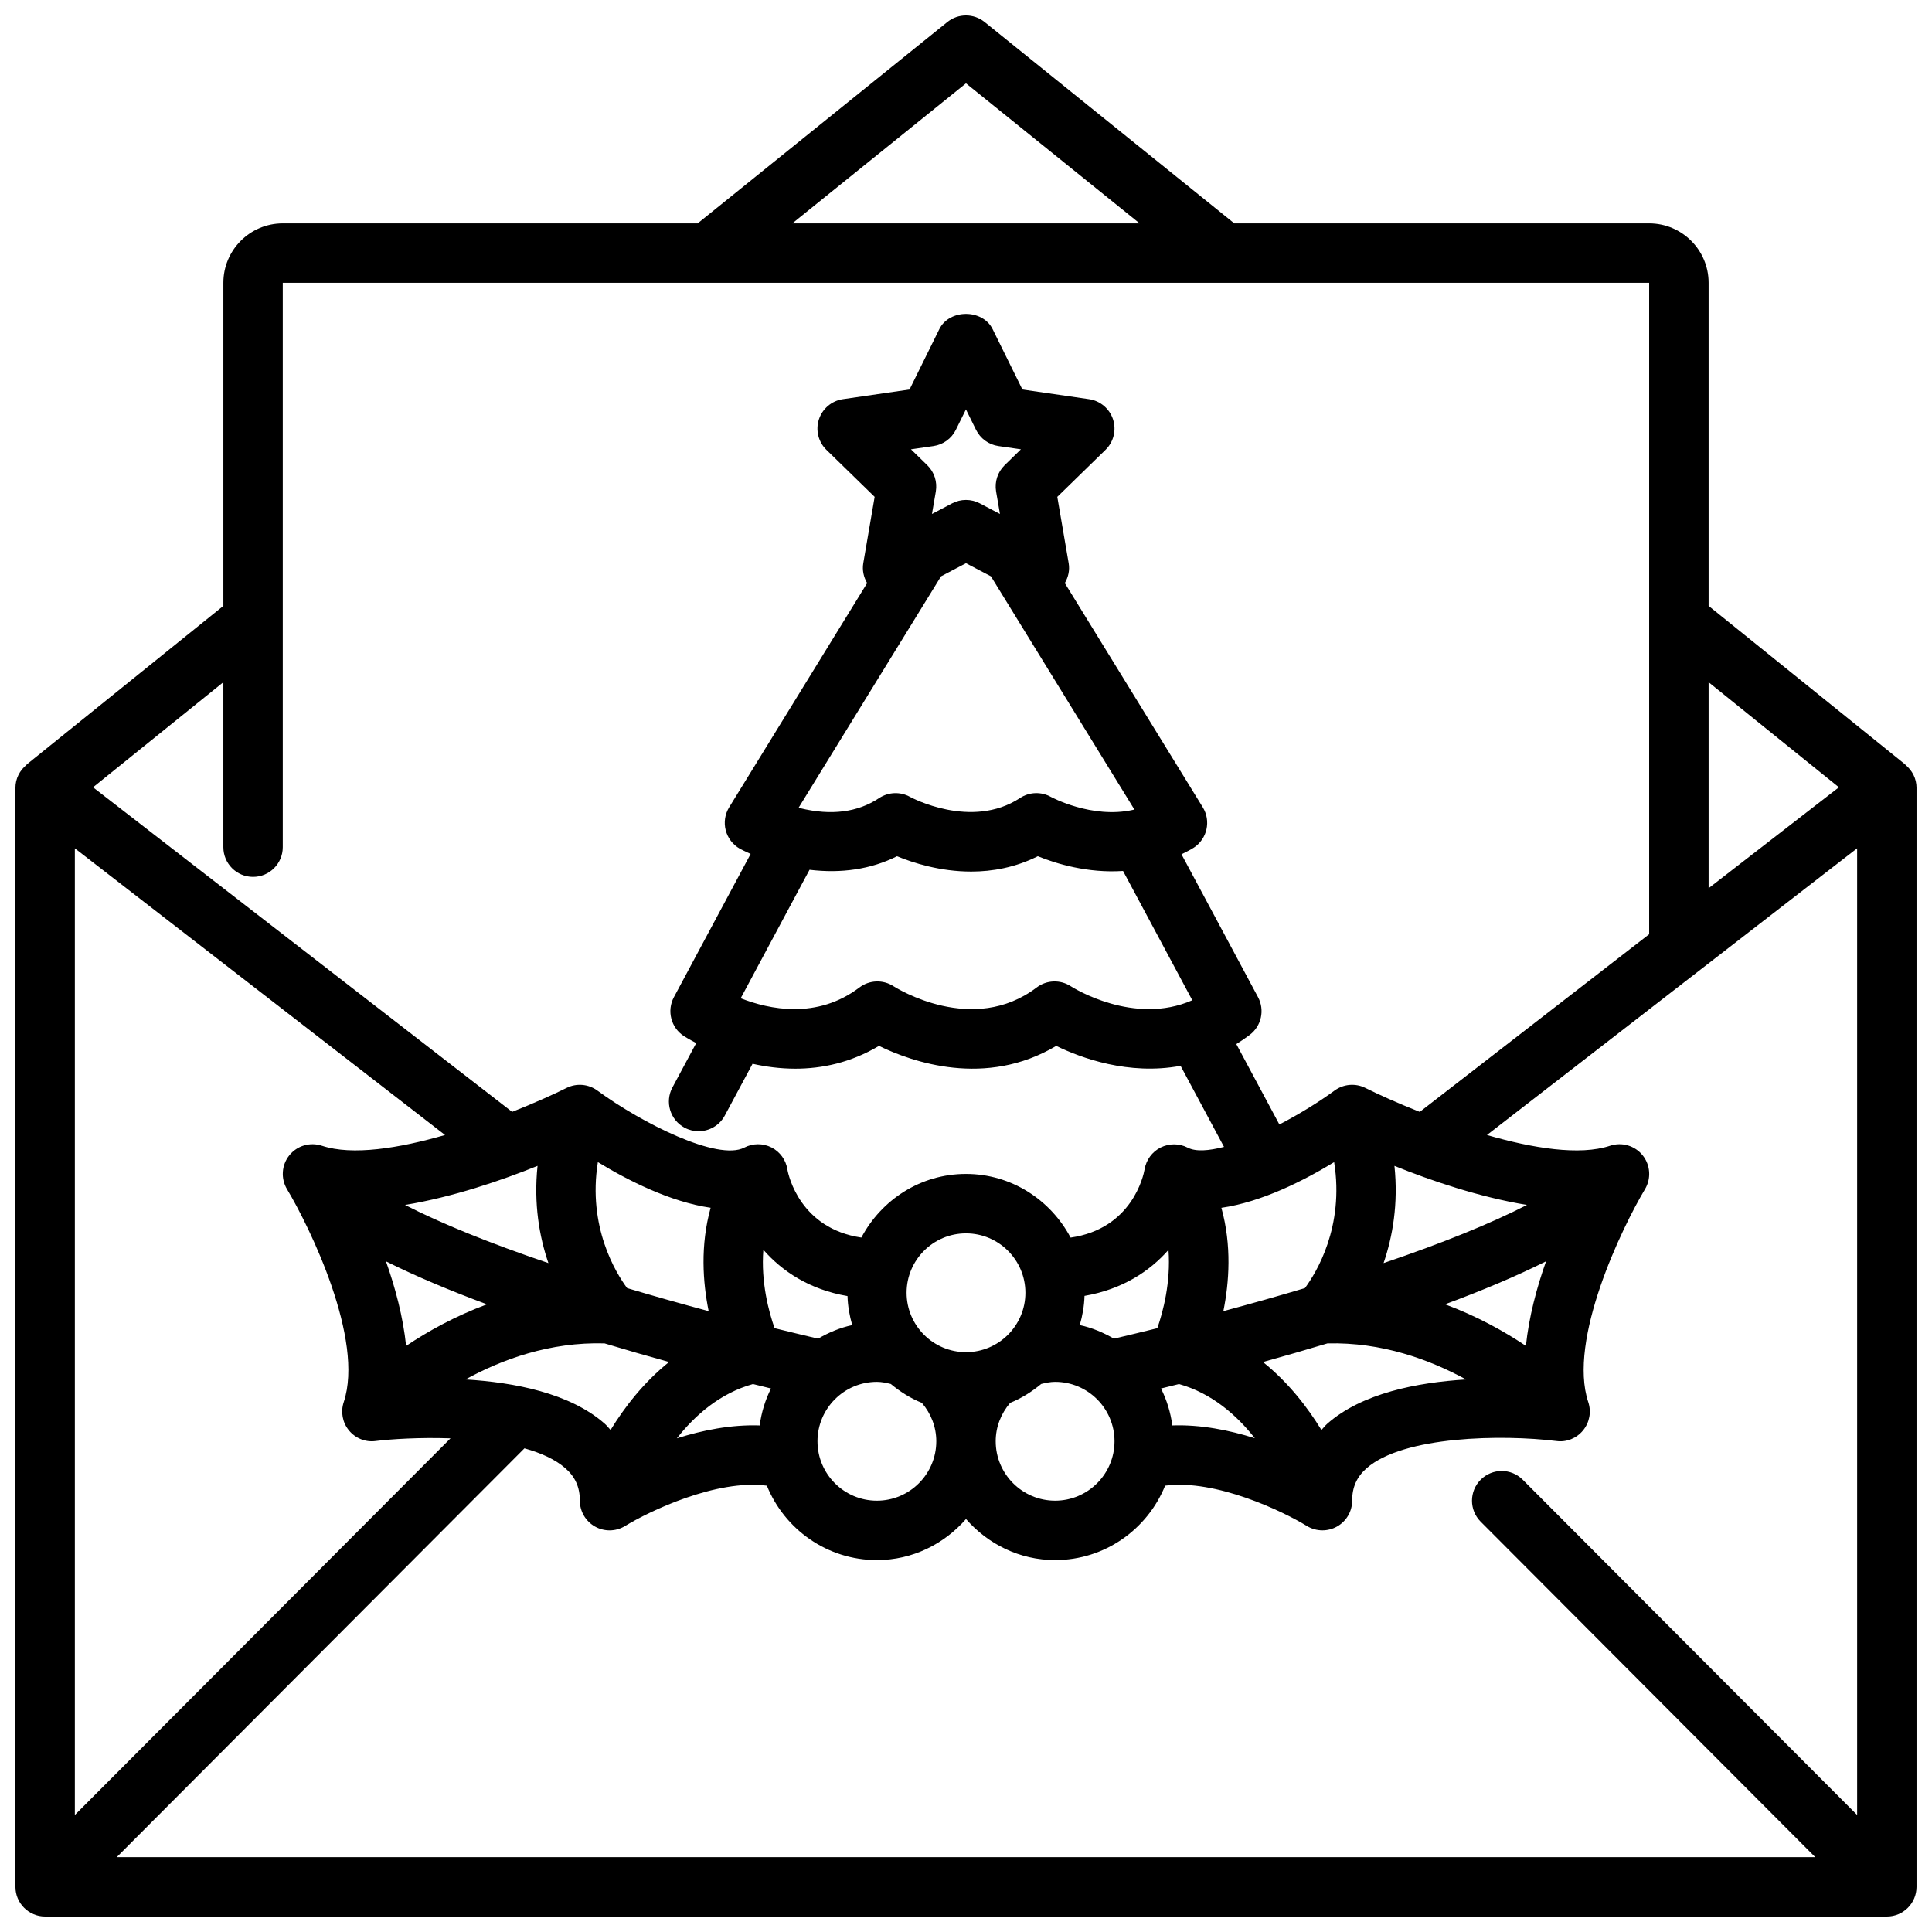 <?xml version="1.0" encoding="UTF-8"?>
<!-- The Best Svg Icon site in the world: iconSvg.co, Visit us! https://iconsvg.co -->
<svg width="800px" height="800px" version="1.1" viewBox="144 144 512 512" xmlns="http://www.w3.org/2000/svg">
 <defs>
  <clipPath id="a">
   <path d="m148.09 148.09h503.81v503.81h-503.81z"/>
  </clipPath>
 </defs>
 <g clip-path="url(#a)">
  <path d="m648.94 346.68 0.031-0.039-52.172-42.078v-85.621c0-8.684-7.062-15.742-15.742-15.742h-109.95l-66.168-53.359c-2.891-2.328-6.996-2.328-9.887 0l-66.164 53.359h-109.95c-8.684 0-15.742 7.059-15.742 15.742v85.621l-52.176 42.074 0.031 0.039c-1.824 1.48-2.961 3.684-2.961 6.09v291.27c0 4.348 3.523 7.871 7.871 7.871h488.07c4.348 0 7.871-3.523 7.871-7.871v-291.27c0-2.406-1.133-4.609-2.961-6.086zm-101.4 189.46c-3.066-3.074-8.055-3.09-11.133-0.016-3.078 3.07-3.086 8.051-0.016 11.133l88.672 88.906h-450.13l108.05-108.34c4.367 1.219 8.188 2.926 10.867 5.293 2.606 2.293 3.816 5.019 3.816 8.578 0 2.852 1.547 5.477 4.031 6.867 1.195 0.668 2.519 1 3.844 1 1.43 0 2.859-0.387 4.125-1.164 6.289-3.863 24.18-12.449 37.562-10.676 4.676 11.539 15.961 19.715 29.156 19.715 9.449 0 17.84-4.269 23.617-10.883 5.773 6.613 14.164 10.883 23.613 10.883 13.195 0 24.48-8.18 29.156-19.719 13.395-1.773 31.273 6.812 37.562 10.676 1.266 0.777 2.695 1.164 4.125 1.164 1.324 0 2.648-0.332 3.844-1 2.488-1.387 4.035-4.012 4.035-6.863 0-3.555 1.211-6.281 3.805-8.574 9.73-8.598 36.02-9 50.328-7.231 2.68 0.371 5.348-0.727 7.062-2.824 1.711-2.09 2.234-4.914 1.379-7.477-5.5-16.5 8.984-46.336 15.027-56.438 1.691-2.824 1.445-6.406-0.617-8.977-2.062-2.566-5.488-3.578-8.625-2.539-8.07 2.688-20.516 0.656-32.637-2.844l98.102-75.977v256.18zm-178.94-48.668c0.074 2.672 0.543 5.227 1.246 7.695-3.25 0.691-6.254 1.98-9.051 3.594-3.902-0.922-7.754-1.848-11.523-2.781-1.496-4.238-3.656-12.137-2.973-20.77 4.996 5.699 12.215 10.539 22.301 12.262zm85.059-12.23c0.652 8.605-1.48 16.508-2.957 20.746-3.762 0.934-7.606 1.855-11.5 2.773-2.797-1.609-5.801-2.902-9.051-3.594 0.707-2.481 1.18-5.051 1.254-7.742 10.086-1.75 17.281-6.539 22.254-12.184zm43.902-23.266c2.746 17.176-4.75 29.34-7.742 33.383-6.856 2.047-14.066 4.086-21.617 6.113 1.539-7.625 2.254-17.379-0.523-27.387 10.742-1.543 21.965-7.273 29.883-12.109zm51.098 11.348c-9.652 4.949-22.492 10.152-37.996 15.41 2.394-6.992 3.934-15.695 2.879-25.766 9.578 3.875 22.465 8.277 35.117 10.355zm-93.977 58.434c-0.473-3.484-1.484-6.766-3.004-9.793 1.578-0.387 3.148-0.77 4.773-1.176 8.648 2.418 15.273 8.215 20.094 14.355-6.769-2.141-14.359-3.652-21.863-3.387zm-109.36 0c-7.535-0.266-15.16 1.262-21.949 3.418 4.816-6.144 11.457-11.953 20.176-14.387 1.625 0.406 3.195 0.789 4.773 1.176-1.516 3.027-2.531 6.309-3 9.793zm-77.969-12.188c9.656-5.309 22.383-9.973 36.848-9.559 5.734 1.727 11.461 3.383 17.102 4.938-6.758 5.426-11.832 12.023-15.496 18.012-0.523-0.543-0.957-1.137-1.535-1.648-9.215-8.133-23.969-10.961-36.918-11.742zm-15.73-8.891c-0.801-7.644-2.84-15.363-5.34-22.406 7.957 3.977 17.039 7.785 26.766 11.387-8.453 3.133-15.691 7.172-21.426 11.02zm124.76 9.531c1.262 0 2.481 0.266 3.688 0.559 2.477 2.047 5.199 3.785 8.227 5.004 2.438 2.848 3.828 6.387 3.828 10.18 0 8.684-7.062 15.742-15.742 15.742-8.684 0-15.742-7.062-15.742-15.742-0.004-8.68 7.059-15.742 15.742-15.742zm35.32 5.562c3.027-1.219 5.746-2.957 8.227-5.004 1.203-0.293 2.422-0.559 3.684-0.559 8.684 0 15.742 7.062 15.742 15.742 0 8.684-7.062 15.742-15.742 15.742-8.684 0-15.742-7.062-15.742-15.742 0-3.793 1.391-7.332 3.832-10.18zm84.023 5.543c-0.578 0.508-1.012 1.105-1.535 1.648-3.664-5.988-8.742-12.586-15.496-18.012 5.637-1.555 11.363-3.211 17.09-4.934 14.363-0.375 27.059 4.273 36.727 9.559-12.918 0.789-27.602 3.629-36.785 11.738zm52.652-20.641c-5.738-3.848-12.973-7.887-21.422-11.02 9.727-3.602 18.805-7.41 26.762-11.387-2.5 7.047-4.539 14.762-5.34 22.406zm-148.38 1.664c-8.684 0-15.742-7.062-15.742-15.742 0-8.684 7.062-15.742 15.742-15.742 8.684 0 15.742 7.062 15.742 15.742s-7.062 15.742-15.742 15.742zm-68.199-10.871c-7.547-2.023-14.758-4.062-21.609-6.109-3.019-4.082-10.492-16.238-7.75-33.387 7.922 4.832 19.164 10.551 29.883 12.102-2.781 10.012-2.066 19.77-0.523 27.395zm-42.465-12.734c-15.5-5.258-28.344-10.461-37.996-15.41 12.652-2.078 25.539-6.484 35.117-10.355-1.051 10.07 0.484 18.773 2.879 25.766zm-60.031-31.098c-3.133-1.039-6.574-0.027-8.633 2.543-2.059 2.566-2.301 6.148-0.605 8.977 6.051 10.082 20.543 39.879 15.023 56.434-0.852 2.566-0.336 5.391 1.379 7.481s4.383 3.18 7.066 2.82c4.019-0.5 11.605-1 19.852-0.711l-99.551 99.816v-256.18l98.102 75.973c-12.121 3.5-24.566 5.531-32.633 2.844zm402.03-94.992-34.535 26.746v-54.598zm-231.34-186.56 46.027 37.121h-92.059zm-188.93 210.3c4.348 0 7.871-3.523 7.871-7.871v-149.57h362.11v172.64l-60.793 47.078c-5.953-2.359-11.059-4.668-14.41-6.344-2.637-1.32-5.805-1.047-8.176 0.695-4.156 3.051-9.344 6.25-14.617 8.988l-11.414-21.312c1.195-0.742 2.387-1.551 3.57-2.445 3.086-2.34 4.012-6.578 2.184-9.988l-20.285-37.863c1.105-0.586 2.25-1.078 3.305-1.781 3.523-2.348 4.559-7.066 2.336-10.676l-36.559-59.41c0.914-1.57 1.344-3.406 1.023-5.262l-3.016-17.59 12.781-12.461c2.144-2.09 2.918-5.219 1.992-8.066-0.926-2.848-3.391-4.926-6.359-5.359l-17.66-2.562-7.894-16.004c-2.652-5.375-11.469-5.375-14.121 0l-7.894 16.004-17.66 2.562c-2.969 0.43-5.43 2.512-6.359 5.359-0.926 2.848-0.152 5.977 1.992 8.066l12.781 12.461-3.016 17.59c-0.316 1.855 0.109 3.691 1.023 5.262l-36.559 59.41c-1.121 1.82-1.453 4.019-0.918 6.09 0.535 2.07 1.887 3.836 3.746 4.891 0.219 0.125 1.32 0.695 2.859 1.387l-20.332 37.953c-1.934 3.606-0.781 8.086 2.648 10.316 0.219 0.145 1.418 0.883 3.266 1.852l-6.309 11.766c-2.051 3.832-0.613 8.605 3.219 10.66 1.184 0.633 2.461 0.934 3.715 0.934 2.809 0 5.527-1.504 6.945-4.152l7.359-13.723c3.481 0.781 7.297 1.301 11.328 1.301 7.016 0 14.656-1.566 22.172-6.039 8.758 4.258 28.254 11.141 46.973 0 6.562 3.195 19.172 7.84 32.957 5.281l11.508 21.484c-4.012 1.035-7.481 1.316-9.637 0.195-2.234-1.16-4.894-1.148-7.148-0.035-2.254 1.121-3.84 3.289-4.258 5.773-0.297 1.75-3.356 15.77-19.613 18.109-5.301-9.984-15.676-16.875-27.73-16.875-12.059 0-22.43 6.891-27.719 16.867-16.141-2.375-19.32-16.352-19.602-18.043-0.379-2.516-1.953-4.688-4.215-5.844-2.266-1.145-4.945-1.137-7.203 0.039-6.996 3.633-27.105-6.434-38.938-15.109-2.379-1.742-5.539-2.016-8.176-0.695-3.352 1.672-8.461 3.981-14.414 6.34l-111.07-86.016 34.539-27.852v43.723c0 4.348 3.523 7.871 7.871 7.871zm129.23 32.164 18.238-34.047c8.398 1.016 16.277-0.121 23.184-3.586 4.301 1.77 11.449 4.059 19.656 4.059 5.586 0 11.66-1.062 17.66-4.066 4.805 1.965 13.195 4.535 22.586 3.906l18.355 34.262c-15.426 6.785-31.473-3.242-32.207-3.711-2.777-1.812-6.41-1.68-9.043 0.328-16.895 12.832-37.094 0.199-37.926-0.328-2.777-1.812-6.402-1.68-9.043 0.328-11.266 8.535-23.973 5.797-31.461 2.856zm69.945-141.26c-1.852 1.805-2.699 4.414-2.266 6.965l1.023 5.949-5.344-2.809c-1.145-0.602-2.406-0.902-3.664-0.902s-2.519 0.301-3.664 0.902l-5.344 2.809 1.023-5.949c0.434-2.551-0.41-5.16-2.266-6.965l-4.324-4.215 5.973-0.863c2.566-0.371 4.781-1.984 5.93-4.309l2.668-5.406 2.668 5.406c1.148 2.324 3.363 3.938 5.93 4.309l5.973 0.863zm-16.859 29.445 6.613-3.477 6.613 3.477 38.027 61.809c-0.121 0.031-0.25 0.059-0.375 0.086-10.93 2.43-21.672-3.391-21.746-3.43-2.566-1.445-5.734-1.336-8.188 0.285-12.914 8.484-28.996-0.207-29.121-0.277-2.578-1.457-5.758-1.34-8.227 0.297-5.691 3.785-12.707 4.684-20.953 2.668-0.129-0.031-0.262-0.062-0.391-0.098z"/>
 </g>
</svg>